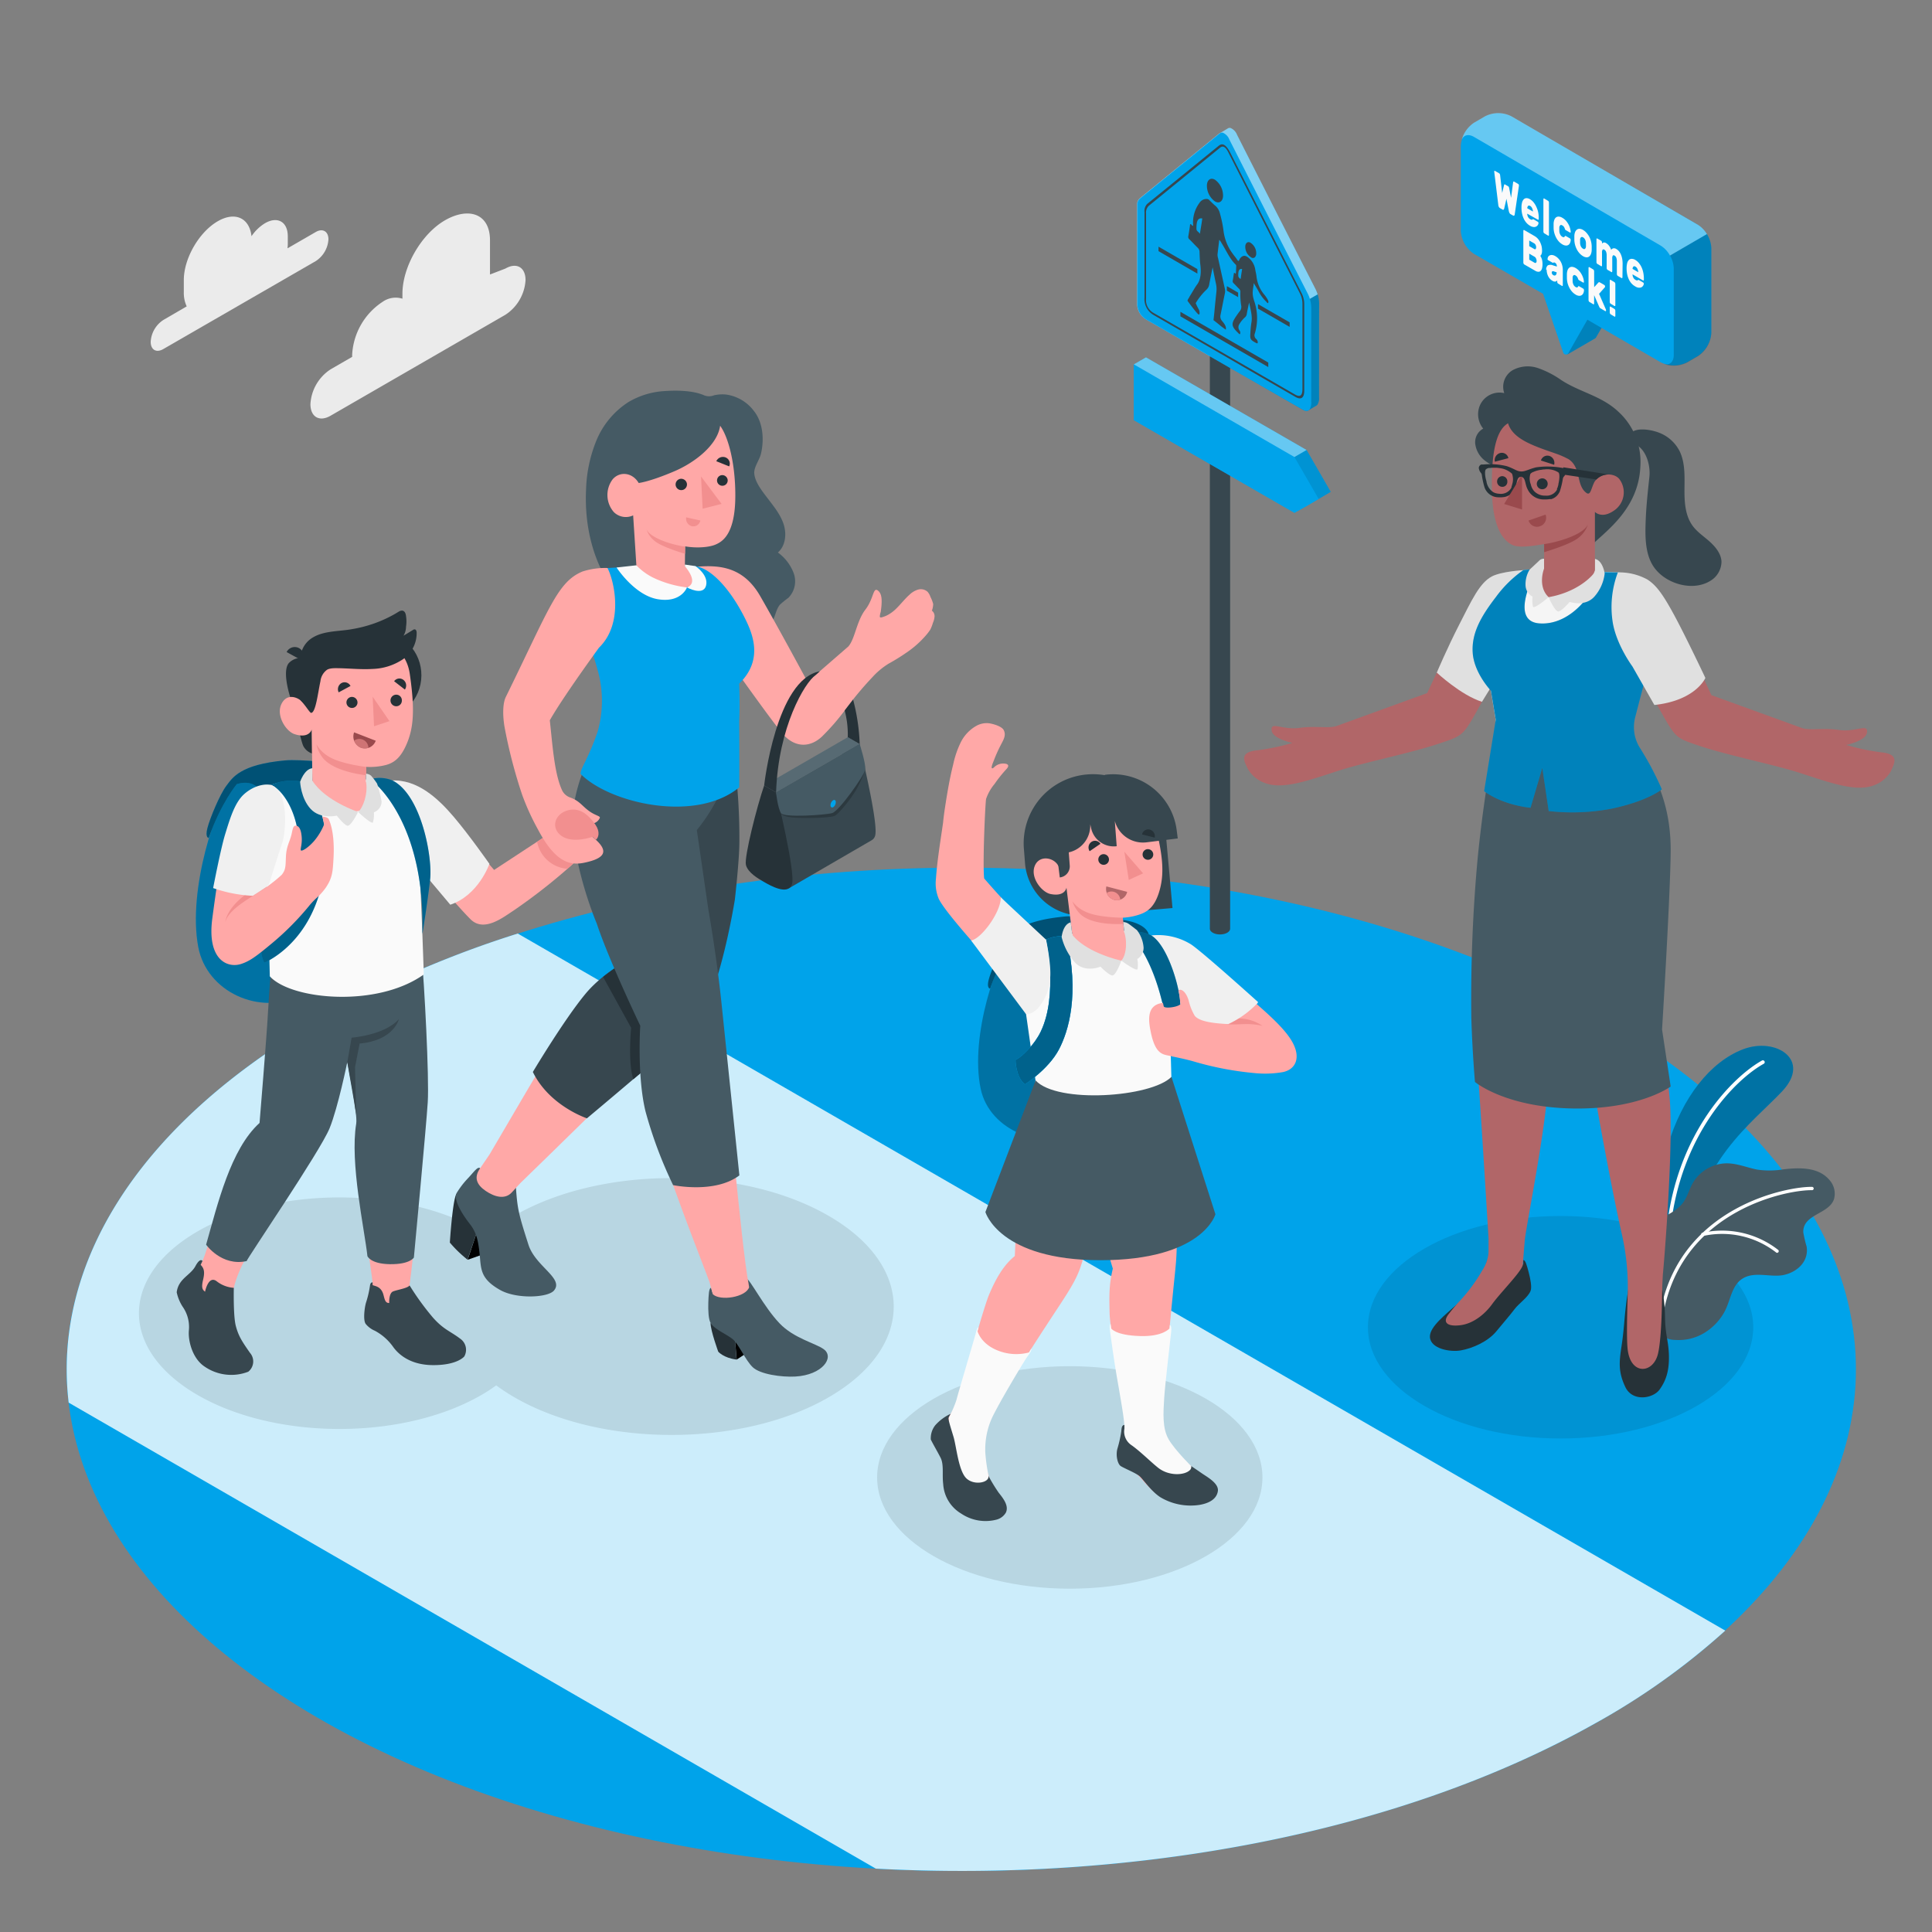 <svg xmlns="http://www.w3.org/2000/svg" viewBox="0 0 500 500"><rect x="0" y="0" width="500" height="500" fill="#808080" stroke="none"/><g id="freepik--Floor--inject-101"><g id="freepik--floor--inject-101"><ellipse id="freepik--floor--inject-101" cx="248.78" cy="354.38" rx="231.53" ry="129.83" style="fill:#00A3EA"></ellipse><path d="M412.5,446.19a181.08,181.08,0,0,0,34-24.19L134,241.6a265.29,265.29,0,0,0-49,21C35.94,290.13,13.51,327,17.77,363l208.89,120.6C293.05,487.18,361.65,474.7,412.5,446.19Z" style="fill:#00A3EA"></path><path d="M412.5,446.19a181.08,181.08,0,0,0,34-24.19L134,241.6a265.29,265.29,0,0,0-49,21C35.94,290.13,13.51,327,17.77,363l208.89,120.6C293.05,487.18,361.65,474.7,412.5,446.19Z" style="fill:#fff;opacity:0.8"></path></g></g><g id="freepik--Shadows--inject-101"><ellipse id="freepik--Shadow--inject-101" cx="276.86" cy="382.36" rx="49.86" ry="28.79" style="opacity:0.1"></ellipse><ellipse id="freepik--shadow--inject-101" cx="403.88" cy="343.49" rx="49.86" ry="28.79" style="opacity:0.1"></ellipse><path id="freepik--shadow--inject-101" d="M214.42,314.64c-22.46-13-58.88-13-81.35,0a47.83,47.83,0,0,0-7,4.95c-.5-.31-1-.62-1.52-.92-20.27-11.7-53.12-11.7-73.39,0s-20.26,30.67,0,42.37,53.12,11.7,73.39,0a42.34,42.34,0,0,0,3.87-2.51,49.59,49.59,0,0,0,4.7,3.08c22.47,13,58.89,13,81.35,0S236.89,327.61,214.42,314.64Z" style="opacity:0.1"></path></g><g id="freepik--Plants--inject-101"><g id="freepik--plants--inject-101"><path d="M430.35,323s-2.4-14,1.29-26.51,11.05-21.75,19.5-24.95,17.75,2.73,10.08,10.89-22.49,18.51-24.12,41.15Z" style="fill:#00A3EA"></path><g style="opacity:0.3"><path d="M430.35,323s-2.4-14,1.29-26.51,11.05-21.75,19.5-24.95,17.75,2.73,10.08,10.89-22.49,18.51-24.12,41.15Z"></path></g><path d="M431.86,318.7h-.1a.47.47,0,0,1-.43-.52c2.6-25.14,17.25-39.58,24.64-43.7a.48.48,0,1,1,.46.84c-7.23,4-21.59,18.21-24.14,43A.5.5,0,0,1,431.86,318.7Z" style="fill:#fff"></path><path d="M474.63,310.36c-1.34,3.91-8.12,3.84-7.94,8.59a34.21,34.21,0,0,0,.87,3.7c.58,3.88-2.51,6.58-5.93,7.31s-7.7-1.12-10.88,1.08c-2.34,1.62-2.83,4.78-3.95,7.39a13,13,0,0,1-.72,1.45A14.65,14.65,0,0,1,441,345a12.73,12.73,0,0,1-7.39,1.77,5.51,5.51,0,0,1-3.08-.88,4.64,4.64,0,0,1-1.6-2.52,11.62,11.62,0,0,1-.33-2.27,11.28,11.28,0,0,0-.44-1.78c-.91-3.43-1.24-7.52-3.35-10.46-2.41-3.38-1-8.77,1.93-11.4,2.71-2.47,6.77-3.33,8.91-6.31,1.06-1.48,1.51-3.3,2.39-4.89a10.29,10.29,0,0,1,9-5.19c2.67.05,5.16,1.12,7.75,1.63a22,22,0,0,0,6.77-.08c4.06-.46,9.13-.67,12,2.88A5.26,5.26,0,0,1,474.63,310.36Z" style="fill:#455a64"></path><path d="M430.22,339h0a.42.42,0,0,1-.33-.5c5.54-26.28,32.65-31.46,39.06-31.34a.43.43,0,0,1,0,.86c-6.28-.13-32.79,4.94-38.22,30.66A.41.41,0,0,1,430.22,339Z" style="fill:#fff"></path><path d="M459.87,324.23a.36.36,0,0,1-.23-.11,22.77,22.77,0,0,0-18.86-4.25.43.43,0,0,1-.5-.34.42.42,0,0,1,.33-.5,23.61,23.61,0,0,1,19.6,4.46.43.43,0,0,1,0,.61A.44.44,0,0,1,459.87,324.23Z" style="fill:#fff"></path></g></g><g id="freepik--character-3--inject-101"><g id="freepik--Teacher--inject-101"><path d="M325.41,194.17a57.4,57.4,0,0,0,9.08-1.91s-5-1-5.38-3.14c-.46-2.6,2.75-.11,7.25-.75,4-.56,7.36.16,9.4-.43l23.59-8.57s10.86-23.49,13.95-26.94,6.3-4.27,10.93-4.88l-2.91,19.6s-8.36,15.79-10.71,19.64-3.23,4-8.83,5.86c-7.38,2.4-18.74,4.68-25.14,6.74-7.62,2.44-14.57,5.1-19.31,3.24a8.31,8.31,0,0,1-4.4-3.66C322.09,197.15,320.46,194.65,325.41,194.17Z" style="fill:#b16668"></path><path d="M394.23,147.55s-5.66.33-8.14,1.63c-3.18,1.68-5.22,6.17-8.4,12.38s-5.85,12.51-5.85,12.51,6.19,5.81,11.69,7.56l9.52-15.42Z" style="fill:#e0e0e0"></path><path d="M386.19,327.81l-1.32-1.69c-.64,3.9-4.35,8.25-7.89,11.49-2.82,2.57-7,5.72-6.92,8.36.13,3.14,5.35,4,8,3.51,3.07-.54,7-2.28,9.18-4.92,1.52-1.87,3.66-4.31,4.74-5.77s3.58-3.1,4.16-4.79c.32-.94-.06-3-.51-4.7s-.86-3.31-1.4-3.17v1c-.65.72-3.63,1.67-5.65,1.74C387.25,328.9,386.18,328.81,386.19,327.81Z" style="fill:#263238"></path><path d="M430.22,333.85a44.1,44.1,0,0,1,.69,7.23c.08,4.39.89,5.94,1,9.54.12,4.12-.74,6.68-2.41,9s-7,3.26-8.86-.65-1.61-6.46-1-10.5.69-6.48,1.05-9.66c.31-2.81.68-4.94.68-4.94Z" style="fill:#263238"></path><path d="M432.07,283.82c-1-10.58-2.55-15-2.75-17.42,0,0,1.54-22.49,2.17-43.51.31-10.12-1.09-18.49-8.4-30.5l-35.35-5.6c-3.78,14-7.58,65.36-6.05,80.5.88,8.78,3.54,53.21,3.54,53.21V324a9.63,9.63,0,0,1-1.66,4.84,42.51,42.51,0,0,1-5.64,7.69,41,41,0,0,0-2.78,3.26c-2.18,2.55-.47,3.61,2.89,3.16,3.55-.47,6.52-3.22,8.08-5.38,2.33-3.22,7.61-8.4,8-10.26l0,0v-.22h0s.21-2.8.5-6.16,5.79-30.55,5.91-40.31a78.35,78.35,0,0,0-1.16-11.56l3.85-35.72s6,25.59,7.39,36.44c1.19,9.41,6.29,37.18,9.14,49.7a61.81,61.81,0,0,1,1.52,14.34v0c0,1.39-.46,12.5,0,15.64.88,6.56,6.71,6,7.85.74,1-4.45,1-14.69,1.06-16.39,0-1.23.1-2.6.17-4.06C430.48,328.89,433.26,296.15,432.07,283.82Z" style="fill:#b16668"></path><path d="M386.33,193.66c-.91,6.15-2.49,14.29-3.88,28.12a395.83,395.83,0,0,0-1.67,41.73c.27,8.8.94,16.5.94,16.5s7.71,6.51,25.13,6.86,25.52-5.68,25.52-5.68l-2.23-14.75s2.11-34.17,2.23-45.9-3.59-20.1-9.28-28.15Z" style="fill:#455a64"></path><path d="M413,147.9l6.25.27c-1.85,11,6.54,20.88,6.54,20.88l-3.46,17.41c.19.3-.52,2.79.79,5.93-6,8.07-30,9-36.76,1.27.37-3.23.66-5.43.74-7.35l-1.52-9.11c-9.24-9.65,1.67-23.24,8.68-29.65l6.46-.47Z" style="fill:#f5f5f5"></path><path d="M398.36,161.33c8.18.62,14.55-8.09,15.55-13.31l5.31.15,7.62,23.48s-2.68,10.17-3.61,13.8a10.11,10.11,0,0,0,1.24,8.21,78,78,0,0,1,5.61,10.62s-3.53,3-13,5a54.27,54.27,0,0,1-16.28.62l-1.65-11.16-3.05,10.31s-6.94-.56-12-4.29l3-18.49-1.25-7.52s-4.34-4.54-4.71-9.76,2.28-9.63,6-14.48a30.29,30.29,0,0,1,7.15-7l3.49-.26S390.16,160.7,398.36,161.33Z" style="fill:#00A3EA"></path><path d="M398.36,161.33c8.18.62,14.55-8.09,15.55-13.31l5.31.15,7.62,23.48s-2.68,10.17-3.61,13.8a10.11,10.11,0,0,0,1.24,8.21,78,78,0,0,1,5.61,10.62s-3.53,3-13,5a54.27,54.27,0,0,1-16.28.62l-1.65-11.16-3.05,10.31s-6.94-.56-12-4.29l3-18.49-1.25-7.52s-4.34-4.54-4.71-9.76,2.28-9.63,6-14.48a30.29,30.29,0,0,1,7.15-7l3.49-.26S390.16,160.7,398.36,161.33Z" style="opacity:0.2"></path><path d="M400.78,154.55s8.37-1.84,11.94-6.91l0-3c2.09.35,2.57,3.76,2.57,3.76a10.94,10.94,0,0,1-2.66,6c-2.46,2.75-6.4,1.37-6.4,1.37s-1.87,2.21-2.83,2.46S400.78,154.55,400.78,154.55Z" style="fill:#e0e0e0"></path><path d="M400.78,154.55c-1.2-1.11-1.86-4.52-1.16-7.46,0-.23,0-2.48,0-2.48a1.63,1.63,0,0,0-1.34.55l-2.42,2.26a7.3,7.3,0,0,0-1.05,4.15,3.43,3.43,0,0,0,1.82,2.84,7.57,7.57,0,0,0,.11,2.61C397.06,157.7,400.78,154.55,400.78,154.55Z" style="fill:#e0e0e0"></path><path d="M486.86,194.7a57.4,57.4,0,0,1-9.08-1.91s5-1,5.38-3.14c.46-2.59-2.75-.11-7.25-.74-4-.57-7.35.15-9.4-.44l-23.59-8.56S432.06,156.41,429,153s-5.11-4.19-9.75-4.8c-2.55,10.29-1.56,18.49,4.1,24,0,0,6,11.35,8.34,15.19s3.23,4,8.83,5.87c7.39,2.39,18.74,4.67,25.14,6.73,7.62,2.44,14.57,5.1,19.31,3.24a8.27,8.27,0,0,0,4.4-3.66C490.18,197.68,491.81,195.18,486.86,194.7Z" style="fill:#b16668"></path><path d="M418.7,148.14a15.06,15.06,0,0,1,7.61,1.82c2.14,1.37,3.8,3.39,6.9,9.1s8.14,16.39,8.14,16.39-2.44,5.84-13.2,7l-5.7-10s-4.07-5.48-5.06-11.29A25.35,25.35,0,0,1,418.7,148.14Z" style="fill:#e0e0e0"></path><path d="M393.59,131c-2-2.11-3.34-4.73-4.91-7.16a14.61,14.61,0,0,0-2.21-3.07c-.84-.74-1.89-1.22-2.69-2a6.51,6.51,0,0,1-2-4,4,4,0,0,1,2.07-3.84,5.92,5.92,0,0,1-1.25-4.63,5.53,5.53,0,0,1,6.7-4.56,5,5,0,0,1,2.14-5.92,8.19,8.19,0,0,1,6.65-.54,24.54,24.54,0,0,1,6,3.11l.11.07c4.8,3.08,10.28,4,14.6,8.06a17.58,17.58,0,0,1,5.72,14.26c-.49,11.33-9.63,17.14-12.72,20.47-.15.15-1.2.05-1.4.06l-3.13.15c-.76,0-1.72.44-2.44.21-.95-.31-1.67-1.57-2.23-2.32C400,136,396.4,134,393.59,131Z" style="fill:#37474f"></path><path d="M426,132.74c.19-3.12.53-6.22.86-9.32.31-2.83-.73-6.94-3.47-8.32-.66-.33-1.44-.58-1.76-1.24a1.52,1.52,0,0,1,.19-1.52c1.41-1.93,5.57-1.11,7.41-.41a10,10,0,0,1,5.49,4.9c1.41,3,1.25,6.43,1.22,9.73s.16,6.82,2.09,9.49c1.2,1.66,3,2.81,4.49,4.17s2.93,3.12,3,5.17a5.86,5.86,0,0,1-3,5c-4.44,2.65-11,.8-14.12-3.13-2.24-2.79-2.58-6.63-2.56-10.21C425.86,135.59,425.92,134.16,426,132.74Z" style="fill:#37474f"></path><path d="M386.12,127.27c.24,10.45,3.63,13,5.33,13.78s5,.29,8.17-.24v6.28s-1.83,4.6,1.16,7.46c6.88-1.23,10.51-4.75,11.45-5.86a2.27,2.27,0,0,0,.53-1.45V132.48s1.74,1.85,4.83-.27a5.69,5.69,0,0,0,1.46-8.27c-1.34-1.58-4.76-1.69-6.4.76-.92,1.81-1,3.62-2.08,2.87-2.75-2-1.27-6.49-4.6-8.72h0a22.7,22.7,0,0,0-3.38-1.48c-5.94-2.05-11.07-3.77-12.31-7.83C387.92,110.93,385.83,114.93,386.12,127.27Z" style="fill:#b16668"></path><path d="M397.72,125.19a1.41,1.41,0,1,0,1.48-1.39A1.44,1.44,0,0,0,397.72,125.19Z" style="fill:#263238"></path><path d="M387.45,124.55a1.35,1.35,0,0,0,1.26,1.44,1.28,1.28,0,0,0,1.39-1.32,1.35,1.35,0,0,0-1.26-1.44A1.36,1.36,0,0,0,387.45,124.55Z" style="fill:#263238"></path><path d="M399.62,140.81c3.36-.44,10.28-2.43,11.36-5.16a7.12,7.12,0,0,1-2.43,3.49c-2.06,1.77-8.93,3.76-8.93,3.76Z" style="fill:#9a4a4d"></path><path d="M398.79,119.18l3.42,1.1A1.89,1.89,0,0,0,401,118,1.75,1.75,0,0,0,398.79,119.18Z" style="fill:#263238"></path><path d="M400,133.18l-4.41,1.53a2.28,2.28,0,0,0,2.92,1.5A2.34,2.34,0,0,0,400,133.18Z" style="fill:#9a4a4d"></path><path d="M386.87,119.49l3.5-.92a1.73,1.73,0,0,0-2.15-1.32A1.9,1.9,0,0,0,386.87,119.49Z" style="fill:#263238"></path><path d="M404.59,120.94l11.76,1.86a4.32,4.32,0,0,0-3.2,1.29l-8.56-1.27Z" style="fill:#263238"></path><path d="M382.71,121.11a2.35,2.35,0,0,0,.55,1.27,1.05,1.05,0,0,1,.22.45,22.26,22.26,0,0,0,.74,3.39,3.86,3.86,0,0,0,3.72,2.48,5.21,5.21,0,0,0,1.28-.07l.1,0a3.81,3.81,0,0,0,1.05-.37l.06,0,.09-.06.12-.07.1-.07.12-.09.11-.09a1.8,1.8,0,0,0,.2-.19,4.82,4.82,0,0,0,.87-1.26c.57-1.17.46-2.82,1.36-3l.11,0h.11c1.22,0,1,1.84,1.7,3.14a4.56,4.56,0,0,0,4.38,2.68h.61a6,6,0,0,0,.64-.07l.2,0,.19,0,.12,0a4,4,0,0,0,.72-.31l.25-.15c.15-.11.28-.22.42-.34a4,4,0,0,0,.82-1.18,21.3,21.3,0,0,0,.8-3.32,1.43,1.43,0,0,1,.21-.49,2.23,2.23,0,0,0,.62-1.19,1,1,0,0,0-.71-1.07l-.65-.1a20.68,20.68,0,0,0-6.41-.08c-2,.49-2.77,1.11-3.9,1.06s-1.74-.71-3.65-1.36a17.94,17.94,0,0,0-6-.44l-.6,0A1,1,0,0,0,382.71,121.11Zm13.35,1.54a1.73,1.73,0,0,1,.59-.44l.11-.06.06,0,.29-.13.26-.1c.27-.09.57-.17.88-.24l.35-.07c.29,0,.59-.09.89-.12h.21a5.33,5.33,0,0,1,3.61.77c.46.41.21,2.15,0,3v.07l0,.06a3.15,3.15,0,0,1-.09.36l-.07.22h0c0,.12-.09.24-.14.37h0l-.06.12a.3.3,0,0,1,0,.08.3.3,0,0,1,0,.08.54.54,0,0,0,0,.11l-.07.11-.08.13-.09.12a3.11,3.11,0,0,1-2.77,1.18,3.84,3.84,0,0,1-2.87-1.13h0a3.9,3.9,0,0,1-.91-1.81A4,4,0,0,1,396.06,122.65Zm-11.5-1.19a1.47,1.47,0,0,1,.49-.28l0,0,.22-.07.13,0,.11,0h.1l.1,0a3,3,0,0,1,.46-.06l.24,0h.8a7.73,7.73,0,0,1,.9.1,5.65,5.65,0,0,1,3.2,1.45,4.22,4.22,0,0,1,.06,2.69,4.58,4.58,0,0,1-.19.66.08.08,0,0,0,0,0l0,.06,0,0a.59.59,0,0,1,0,.08s-.05.1-.07.16,0,.09-.08.14l0,0-.06.1a.56.56,0,0,0-.05.08h0a3.11,3.11,0,0,1-2.94,1.21,3.6,3.6,0,0,1-1.46-.37,4,4,0,0,1-1.84-2.93C384.37,123.6,384.14,121.84,384.56,121.46Z" style="fill:#263238"></path><path d="M393.9,123.42v8.44l-4.63-1.43,4.3-7.06A1,1,0,0,1,393.9,123.42Z" style="fill:#9a4a4d"></path></g></g><g id="freepik--character-2--inject-101"><g id="freepik--Girl--inject-101"><path d="M298,242.09a16.19,16.19,0,0,1,10.25,2.32c3.09,2.07,17.34,14.93,17.34,14.93-.69,1.54-6,5.61-7.66,5.76l-9.68,0s-4.05-7.48-5.66-11.7S298,242.09,298,242.09Z" style="fill:#f0f0f0"></path><path d="M276.1,238.65c-6,.28-10.24,1.6-14.54,5.63-3.17,3-10.72,23.62-7.75,37.55,2.29,10.72,15.9,16.26,26.29,11.32,8.2-3.9,9.19-19.43,9-26.48S276.1,238.65,276.1,238.65Z" style="fill:#00A3EA"></path><path d="M276.1,238.65c-6,.28-10.24,1.6-14.54,5.63-3.17,3-10.72,23.62-7.75,37.55,2.29,10.72,15.9,16.26,26.29,11.32,8.2-3.9,9.19-19.43,9-26.48S276.1,238.65,276.1,238.65Z" style="opacity:0.3"></path><path d="M268.65,243.83s-1.62-2-5.39-.88a42.7,42.7,0,0,0-7,12.91s-1,0-.36-2.4,3.11-8.06,4.72-10.06,3.48-5.12,15-6.21c3.66-.34,14.38.42,17.63,1.46,5,1.62,4.05,4.32,4.05,4.32Z" style="fill:#00A3EA"></path><path d="M268.65,243.83s-1.62-2-5.39-.88a42.7,42.7,0,0,0-7,12.91s-1,0-.36-2.4,3.11-8.06,4.72-10.06,3.48-5.12,15-6.21c3.66-.34,14.38.42,17.63,1.46,5,1.62,4.05,4.32,4.05,4.32Z" style="opacity:0.5"></path><g id="freepik--Kid--inject-101"><path d="M281.38,236.9,303.44,235l-1.66-18.38c-.92-9.84-10.76-17.09-20.6-16.18h0A17.89,17.89,0,0,0,265,219.89l.29,3.69A14.76,14.76,0,0,0,281.38,236.9Z" style="fill:#37474f"></path><path d="M289.94,378.3a4.19,4.19,0,0,1-.43-1.2,6.5,6.5,0,0,1,.58-4,9.42,9.42,0,0,0,1.13-4.71c-.18-1.7-.47-3.4-.73-5.09-1.17-7.64-3.24-20.27-3.32-23.28-.13-5.14-.13-7.67.83-11.71,0,0-3.57-11.66-5.08-18.31-2.4-10.61-4-18.83-3.17-28,.76-8.32-.14-11.84,4.71-17.42l.91-1.16s15.18,18.82,16.14,22A281.39,281.39,0,0,1,304.46,317c.26,8.06-.07,9.16-1,18.62-.76,7.79-1.55,16.41-2.49,25.58-.29,2.9-.52,6.38.39,9.19,1.9,5.81,7.22,9.25,11.71,13a3.66,3.66,0,0,1,1.67,2.45,2.46,2.46,0,0,1-1.39,2.08,9.46,9.46,0,0,1-3.06.69,13.71,13.71,0,0,1-3.38.28,17.38,17.38,0,0,1-5.8-1.13,15.43,15.43,0,0,1-4.09-3.26c-1.19-1.2-2.42-2.93-3.86-3.82C292,379.93,290.64,379.55,289.94,378.3Z" style="fill:#ffa8a7"></path><path d="M241.72,370.82a6.15,6.15,0,0,1,1.76-2.56,30.08,30.08,0,0,0,2.56-2.35,11.06,11.06,0,0,0,1.48-2.93c.26-.63.89-2.73,1.7-5.53,2.16-7.42,5.6-19.75,6.8-22.51,2-4.71,4-7.76,6.61-9.88,0,0,.6-12.85.83-19.66.36-10.07,1.53-20.93,6.38-27.95s8.77-9.1,15.53-12.11l1.31-.67s2.26,31.77.86,30.39c-1.79,8.2-4.17,17.84-6.14,26.27-1.78,7.61-2.25,9-7.53,17-4.3,6.54-9.42,14.35-14.13,22.27-2,3.44-4.32,8.06-4.78,12.13a22.29,22.29,0,0,0,4.09,15.52,3.08,3.08,0,0,1,.88,1.87c0,1-1.06,1.62-2,1.94a10.38,10.38,0,0,1-7.08-.19,10.1,10.1,0,0,1-6.32-9.62,12.05,12.05,0,0,0-1.31-6.76c-.66-1.16-1.59-2.27-1.65-3.6A3.14,3.14,0,0,1,241.72,370.82Z" style="fill:#ffa8a7"></path><path d="M266.35,350a12.85,12.85,0,0,1-8.15-.5c-4.41-1.74-5.22-5-5.22-5l.28-1s-.31-.16-.67,1.31-4.69,15.92-5.06,17.49a27.21,27.21,0,0,1-2,4.58s.45,8.37,1.09,10.68,2.15,7.6,5.53,7.6,3.9-1.67,3.68-3.26A45.84,45.84,0,0,1,255,376a19.89,19.89,0,0,1,1.36-8.19c1.12-3,8.6-15.43,9.4-16.55s1.25-1.74,1.14-2.24Z" style="fill:#fafafa"></path><path d="M270.21,243.29c-3.4.61-5,3.3-5.75,6.67-.37,1.68-.17,3.68.33,7.22s3.2,22.44,3.2,22.44l-2,12.12c5.47,5.95,25.51,7.66,37.46-1.07,0,0-.6-30.51-1.49-36.52-1.56-10.44-7.16-13.63-12.18-13.24l-12.18.71Z" style="fill:#fafafa"></path><path d="M291.89,241.49s8.82,6.19,11.12,31.86c1.22-1.05,3.13-10,2.24-15.61-.81-5.15-3.69-13.48-7.3-15.65A8.26,8.26,0,0,0,291.89,241.49Z" style="fill:#00A3EA"></path><path d="M291.89,241.49s8.82,6.19,11.12,31.86c1.22-1.05,3.13-10,2.24-15.61-.81-5.15-3.69-13.48-7.3-15.65A8.26,8.26,0,0,0,291.89,241.49Z" style="opacity:0.4"></path><path d="M270.71,243.18s3.21,14.21-1.35,23.77c-1.68,3.51-5,6.69-6.54,7.35,0,0,0,4.39,2.43,6.32,0,0,6.06-3.84,8.79-9,2.44-4.64,5.46-14.15,1.9-29.42C275.94,242.17,272.58,242.14,270.71,243.18Z" style="fill:#00A3EA"></path><path d="M270.71,243.18s3.21,14.21-1.35,23.77c-1.68,3.51-5,6.69-6.54,7.35,0,0,0,4.39,2.43,6.32,0,0,6.06-3.84,8.79-9,2.44-4.64,5.46-14.15,1.9-29.42C275.94,242.17,272.58,242.14,270.71,243.18Z" style="fill:#00A3EA"></path><path d="M270.71,243.18s3.21,14.21-1.35,23.77c-1.68,3.51-5,6.69-6.54,7.35,0,0,0,4.39,2.43,6.32,0,0,6.06-3.84,8.79-9,2.44-4.64,5.46-14.15,1.9-29.42C275.94,242.17,272.58,242.14,270.71,243.18Z" style="opacity:0.4"></path><path d="M244.68,208.24c.54-3.48,1.15-7,2-10.37a24.66,24.66,0,0,1,1.94-5.71,10,10,0,0,1,4.09-4.33,5.48,5.48,0,0,1,3.24-.65c1.11.16,3.34.79,3.83,1.8.66,1.35-.1,2.51-.79,3.85a36.54,36.54,0,0,0-1.79,4c-.09.25-1,2.21-.29,2a1.35,1.35,0,0,0,.41-.31,3.35,3.35,0,0,1,3-.85.83.83,0,0,1,.54.31c.19.33-.09.71-.34,1a34.59,34.59,0,0,0-3.13,3.91,12.12,12.12,0,0,0-2.19,3.87c-.21,1-.93,16.66-.5,20.58,0,0,9.86,11.48,15.58,16,3.77,13.53-4.27,18-5.27,15,0,0-19.79-20.85-22.07-25.75a10.25,10.25,0,0,1-.72-5.14c.34-4.85,1.15-9.67,1.84-14.48C244.21,211.35,244.44,209.79,244.68,208.24Z" style="fill:#ffa8a7"></path><path d="M303.17,278.69l11.38,35.56s-3.23,11.88-29.77,11.89c-26.18,0-29.76-12.46-29.76-12.46l13-34.06C273.61,285.68,297.92,284,303.17,278.69Z" style="fill:#455a64"></path><path d="M275.26,224.46c-.64.47-.79.69-1.36-.38-1.24-2.31-5.09-2.85-6.16.16s1.9,6.67,4.12,7.13c3.82.78,4.14-1.65,4.14-1.65l1.65,13.35a12,12,0,0,0,9.7,5.91c6.67.21,6-5.29,3.61-7.73l-.39-3.75a16,16,0,0,0,4.82-1c2-.79,3.5-2.21,4.55-5.53,1.41-4.48,1.17-9.19-1.09-17.83-2.62-10-15.18-9-21.18-4.33S275.26,224.46,275.26,224.46Z" style="fill:#ffa8a7"></path><path d="M290.2,248.61s-8.79-1.85-12.69-6.67l-.4-3.24c-2.06.49-2.36,3.81-2.36,3.81a15.49,15.49,0,0,0,3.58,6.72c2.63,2.58,6.47.94,6.47.94s2,2.08,3,2.27S290.2,248.61,290.2,248.61Z" style="fill:#e0e0e0"></path><path d="M290.2,248.61c1.13-1.19,1.66-4.47.76-7.36,0-.22-.27-2.63-.27-2.63a2.61,2.61,0,0,1,1.39.46c.43.28,2.16,1.64,2.16,1.64a8.4,8.4,0,0,1,1.72,4.52,3.4,3.4,0,0,1-1.63,2.95,7.62,7.62,0,0,1,.07,2.61C294.12,251.51,290.2,248.61,290.2,248.61Z" style="fill:#e0e0e0"></path><path d="M273.9,224.08l.37,3h0a2.89,2.89,0,0,0,2.58-3.09l-.47-6.3-4.06,1.17Z" style="fill:#37474f"></path><path d="M286,200.51h0a16.58,16.58,0,0,1,18.53,14.35l.27,2.13-8.05,1a7.55,7.55,0,0,1-8.24-5.53h0L289,219h0a6,6,0,0,1-6.62-4.68l-.23-1h0a7.09,7.09,0,0,1-6.2,7.38l-1.94.13L273,209.24Z" style="fill:#37474f"></path><path d="M287,222.35a1.38,1.38,0,1,1-1.52-1.29A1.4,1.4,0,0,1,287,222.35Z" style="fill:#263238"></path><path d="M284.79,218.38,282,220.29a1.75,1.75,0,0,1,.44-2.39A1.63,1.63,0,0,1,284.79,218.38Z" style="fill:#263238"></path><path d="M286.33,229.4l5.38,1.41a2.73,2.73,0,0,1-3.34,2.08A2.91,2.91,0,0,1,286.33,229.4Z" style="fill:#b16668"></path><path d="M286.43,231.08a2.17,2.17,0,0,1,1.15-.36,2.29,2.29,0,0,1,2.34,2.11,2.63,2.63,0,0,1-1.55.06A2.84,2.84,0,0,1,286.43,231.08Z" style="fill:#f28f8f"></path><path d="M298.84,216.78l-3.27-.83a1.62,1.62,0,0,1,2-1.25A1.77,1.77,0,0,1,298.84,216.78Z" style="fill:#263238"></path><path d="M298.46,221.05a1.38,1.38,0,1,1-1.52-1.29A1.41,1.41,0,0,1,298.46,221.05Z" style="fill:#263238"></path><polygon points="290.98 220.43 292.13 227.72 295.83 226.02 290.98 220.43" style="fill:#f28f8f"></polygon><path d="M290.57,237.5s-6.61,0-9.77-1.61a8.32,8.32,0,0,1-3.25-2.61,8.24,8.24,0,0,0,2,3.26c3.29,3.17,11.16,2.56,11.16,2.56Z" style="fill:#f28f8f"></path><path d="M246,365.91s-.43.74-.51,1c-.15.39.52,2.42,1.28,4.94s1.3,9,3.44,10.85,6,.91,5.58-.77a43.5,43.5,0,0,0,2.68,4.39c1,1.27,2.75,3.34,1.83,5.17a3.94,3.94,0,0,1-2.29,1.76,11.28,11.28,0,0,1-9.25-1.53,9.55,9.55,0,0,1-4.66-7.64c-.31-2.45.23-5.05-.69-6.84s-2.06-3.71-2.52-4.7a5.43,5.43,0,0,1,1.14-3.67A12.18,12.18,0,0,1,246,365.91Z" style="fill:#37474f"></path></g><path d="M302.76,342.93s.53,0,.33,1.83c-.15,1.46-1.56,13.34-1.8,17.12s-.5,7.76,1.15,10.61,6.17,7.28,6.17,7.28-.5,3.64-6.95,2.29c-4.09-.86-11.57-8.93-11.57-8.93s.65-2.17.89-3.44-1.29-9.58-2-13.69-1.49-9.95-1.69-11.39c-.29-2,.13-1.95.13-1.95l.14,1.11s1,1.81,7.52,2c5.94.18,7.61-2,7.61-2Z" style="fill:#fafafa"></path><path d="M291,368.77v.92a4.24,4.24,0,0,0,1.71,4.24c2.33,1.6,5.24,4.55,7.11,6,2.69,2.07,6.61,1.92,8.05.6a1.11,1.11,0,0,0,.4-1.12s1.5,1,2.79,1.9,4.43,2.57,4.12,4.6-2.21,3.13-4.79,3.56a15.28,15.28,0,0,1-10.11-2c-2.37-1.54-4.39-4.57-5.32-5.4s-3.87-2-4.9-2.64c-.82-.52-1.36-2.76-.87-4.53a31.1,31.1,0,0,0,1-4.49C290.27,369.49,290.34,368.84,291,368.77Z" style="fill:#37474f"></path><path d="M270.71,243.18,259,232.24c.09,3.64-4.86,10.59-7.66,11.17l14.16,19s1.23.36,3-1.35a12.82,12.82,0,0,0,3.24-7.52C272.21,249.94,270.71,243.18,270.71,243.18Z" style="fill:#f0f0f0"></path><path d="M325.22,259.84c3.87,3.39,7.39,6.65,9.13,9.65,2.51,4.32.87,7.42-2.52,8a27,27,0,0,1-7.18.22,81.77,81.77,0,0,1-16.07-3.11c-2.86-.76-5-1.13-5.57-1.28-1.85-.48-3.93-.1-5.19-6.21-.65-3.15-1.1-7.08,3.15-7.56l.21.93c.35.59,3.59.17,4.3-.58a25.68,25.68,0,0,0-.5-3.66c.9-.41,2,.61,2.62,2.59a14.38,14.38,0,0,0,1.56,4c1.1,1.49,4.57,2,8.72,2.2A24.85,24.85,0,0,0,325.22,259.84Z" style="fill:#ffa8a7"></path><path d="M317.88,265.1c3.32.15,5-.45,8.83.38a10.93,10.93,0,0,0-6.06-1.91A30.2,30.2,0,0,1,317.88,265.1Z" style="fill:#f28f8f"></path></g></g><g id="freepik--characters-1--inject-101"><g id="freepik--mom-and-child--inject-101"><g id="freepik--Arm--inject-101"><path d="M116.87,212.32l11,12.82,16.28-10.68,4.26,9a147.33,147.33,0,0,1-15.64,12.29c-2.51,1.61-7.52,5.64-11,2.15-3.29-3.3-7.79-8.74-7.79-8.74Z" style="fill:#ffa8a7"></path><path d="M144.14,214.46,139,217.84a8.6,8.6,0,0,0,7.83,7l1.59-1.41Z" style="fill:#f28f8f"></path><path d="M101.16,202c6.89-.45,12.36,4.79,16.34,9.48s9.16,12.08,9.16,12.08-2.78,8.12-10.12,10.58l-12.64-15Z" style="fill:#f0f0f0"></path></g><g id="freepik--Mom--inject-101"><g id="freepik--Character--inject-101"><path d="M183.88,342.41c.06,2.11,2,7.4,2,7.4s1.36,1.63,4.75,2.05L190,344Z" style="fill:#263238"></path><polygon points="190.66 351.86 196.78 347.83 196.78 341.42 190.27 347.29 190.66 351.86"></polygon><path d="M193.42,332.15l-.3-1.31c1,.2,4.5,7.3,8.59,11.6,3.73,3.94,9.34,5.17,11.48,6.74,2.86,2.1-.35,6.69-7.4,7.07-3.5.19-9.08-.57-11-2.43s-3.54-5.84-5.09-7.18-4.71-2.51-5.78-4.23c-.58-.94-.67-3.28-.61-5.28.07-1.84.12-3.87.75-3.84,0,.21.29,1.1.29,1.1.31.86,1.57,1.64,5.17.83C191.1,334.86,193.91,333.92,193.42,332.15Z" style="fill:#455a64"></path><path d="M118.11,309c-1,1.66-1.69,12.58-1.69,12.58A31.31,31.31,0,0,0,121,326l3.6-10.64Z" style="fill:#263238"></path><polygon points="121.03 326.03 129.53 323.03 132.01 315.93 123.21 319.5 121.03 326.03"></polygon><path d="M124.29,302.36c-.61-.55-1.39.62-3,2.38a22.65,22.65,0,0,0-3.14,4.06c-.89,1.81,1.73,5.78,3.43,7.94s2.16,4.25,2.52,7.56c.44,4,0,6.54,5.34,9.55,4.27,2.4,12.34,2,13.92.15,2.68-3.16-4.8-6.23-6.6-11.88-2.49-7.79-2.84-9.1-3.23-14.69Z" style="fill:#455a64"></path><path d="M189.76,194.73c-3.61,2.52-5.69,5.67-22.45,4l-2,48.31s-13.38,9.32-17.15,15.4-21.46,36.32-21.46,36.32h0l-2.53,3.72c-1.58,2.31-.78,4.16,1.53,5.73s5,2.31,6.77.37l2.18-2.38s43.22-41.94,44.7-44.46,4.77-8.78,7.68-21.47C190.79,224,190.42,212.54,189.76,194.73Z" style="fill:#ffa8a7"></path><path d="M168.45,202.64a69.51,69.51,0,0,0,21.31-7.91,153.23,153.23,0,0,1,1.59,23.11c0,4.82-1.17,15-1.17,15C187.93,246.24,184,261,179.81,265.3s-27.91,24.12-27.91,24.12-9.72-3.2-14-12c0,0,8.05-13.49,13.58-20.17,5.73-6.94,15.5-11.14,15.5-11.14Z" style="fill:#37474f"></path><path d="M179.61,265.51l-.74-12.68-4.38-23.72-6.77-5L167,246.15a52.87,52.87,0,0,0-10.92,6.68h0L163.34,266s-.89,9,.57,13.31C170.29,273.89,177.29,267.86,179.61,265.51Z" style="fill:#263238"></path><path d="M193.87,333.15l-.15-1c-1.76-8.76-6.08-57.53-7.63-70.65-1.68-14.2-8.21-48.33-8.21-48.33s7.15-11.93,11.88-18.46c-4.44,6.43-30.55,6.4-33.41-4.67-1.6,4.67-8.57,10.11-7.57,24.76,1.28,18.67,18.16,50,18.16,50-.22,2.54-1.29,13.2,1.13,22.64,3.82,14.91,14.35,40.84,15.57,44.44l.83,3.06C186.4,336.78,193,335.73,193.87,333.15Z" style="fill:#ffa8a7"></path><path d="M183.34,235.5l-3-20.68a45.52,45.52,0,0,0,9.42-20.09s-6.46,4-16.34,2.7a36.18,36.18,0,0,1-17.07-7.37,54.79,54.79,0,0,0-4.77,8.09c-1.5,2.9-3.75,10.24-3.4,15.66.8,12.45,6.27,25.22,6.27,25.22,3.12,9.47,11.25,26.42,11.25,26.42s-.86,13.11,1.36,22.19a110.75,110.75,0,0,0,7.14,19.07S185,309,191.35,304.19l-4.63-44.59C185.42,247.08,183.34,235.5,183.34,235.5Z" style="fill:#455a64"></path><path d="M169.65,161.47l-.21-.1c-13.14-6.19-18.42-20.77-17.77-34.6A36.34,36.34,0,0,1,154.35,114a21.61,21.61,0,0,1,8.28-9.94,20.68,20.68,0,0,1,9.5-2.86c3.05-.2,7-.15,9.85,1a3.42,3.42,0,0,0,2.82.1,9.63,9.63,0,0,1,3.12-.19,10.85,10.85,0,0,1,7.16,4.21c2.42,3,2.71,7.44,1.87,11.06-.39,1.66-1.85,3.49-1.75,5.08.14,2.31,2.13,4.74,3.46,6.5,1.6,2.1,3.32,4.19,4.14,6.7s.51,5.59-1.48,7.33a11.74,11.74,0,0,1,4.1,5.38,6.12,6.12,0,0,1-1.38,6.34,23.38,23.38,0,0,0-2.18,1.77c-.86,1-1.09,2.37-1.62,3.57-1.21,2.73-4.05,4.47-7,5.1a26.78,26.78,0,0,1-8.93-.08C179.34,164.43,174.25,163.61,169.65,161.47Z" style="fill:#455a64"></path><path d="M241.19,158a5.37,5.37,0,0,0,.32-1.67,8.05,8.05,0,0,0-.69-1.8,3.93,3.93,0,0,0-.75-1.36,2.59,2.59,0,0,0-2.44-.59,5.4,5.4,0,0,0-2.24,1.32c-1.24,1.1-2.26,2.45-3.45,3.61a9.79,9.79,0,0,1-2.09,1.59,6.29,6.29,0,0,1-1.16.51c-.27.09-.92.36-1,0a4.31,4.31,0,0,1,.23-1.2c.1-.64.18-1.28.22-1.92.06-1.1.11-2.69-.77-3.51-1.48-1.38-1.11,1.79-3.41,4.79s-2.65,7.51-4.41,9.54v0L209,176.47s-7.7-14.29-12.27-22.22c-4.42-7.68-10.66-8-16.23-7.6-2.66,8.79,6.22,21.61,6.22,21.61s13.45,19.05,16,21.84c3,3.36,6.89,3.48,10.05.48a58.94,58.94,0,0,0,5.74-6.58,90.17,90.17,0,0,1,7.35-8.84,19.57,19.57,0,0,1,4.07-3.38,53.14,53.14,0,0,0,5.45-3.44,24.68,24.68,0,0,0,3.77-3.38,15,15,0,0,0,1.6-2,10.33,10.33,0,0,0,.7-1.8,4.71,4.71,0,0,0,.41-1.64,1.73,1.73,0,0,0-.69-1.48Z" style="fill:#ffa8a7"></path><path d="M166.15,146.51l-8.94.49a11.11,11.11,0,0,0-2,1.17c-2.79,2.25-3,6.65-3.47,9.9-.71,4.88,1.58,10.35,2.83,15a29.17,29.17,0,0,1,.1,16.28,62.74,62.74,0,0,1-2.86,7c-.46,1.13-1.47,2.67-1.58,3.91,7.45,7.6,29.76,12.81,41.07,3.51.09-5.4,0-16.74,0-17,.23-4.89,0-9.84,0-9.84,6.16-6,3.68-12.54,1.52-16.87-4.32-8.65-9.79-13.74-13.6-13.55Z" style="fill:#00A3EA"></path><path d="M130.91,180.36c11.3-23,13.37-29.78,19.85-32.46a19.18,19.18,0,0,1,6.45-.9c1.59,2.91,4.46,14.15-2.2,20.63,0,0-9.3,12.73-12.72,18.78.69,6.26,1.16,13.76,3.17,18.1a3.62,3.62,0,0,0,2.1,1.88c2.5.9,3.11,2.27,5.07,3.63,1.53,1.06,2.74,1.17,2.61,1.63a2.54,2.54,0,0,1-2.78,1.5,11.51,11.51,0,0,1-3-.88,19.15,19.15,0,0,0,4,4.41c3.7,3.08,4.12,5.32-2.45,6.63-4.12.82-7.7-.9-11.82-8.71a62.56,62.56,0,0,1-4.05-8.89,129.86,129.86,0,0,1-4.6-17.76C130,184.49,130.21,181.77,130.91,180.36Z" style="fill:#ffa8a7"></path><path d="M158.59,124c1.87-2.1,5.11-1.72,6.7,1,0,0,2.74-.27,9.15-3,5.26-2.22,11.23-6.76,11.93-11.82,2.19,3,3.95,9.94,3.93,18.1,0,10.09-3.44,11.92-5.08,12.64s-4.83,1-7.91.48l-.06,5.07s6.39,4.66.54,5.5c-7.32,1-13.08-5.41-13.08-5.41l-.85-13.18a4.42,4.42,0,0,1-5-.85A6.74,6.74,0,0,1,158.59,124Z" style="fill:#ffa8a7"></path><path d="M164.69,146.3l-5.12.57s4.64,7.21,10.69,8.21,7.53-3.05,7.53-3.05a28.16,28.16,0,0,1-8.25-2.3A15.45,15.45,0,0,1,164.69,146.3Z" style="fill:#fafafa"></path><path d="M177.25,146.11v.42c.83,1,3.46,4.32.54,5.5,0,0,4.18,2.3,4.93-.45s-2.73-5.07-2.73-5.07Z" style="fill:#fafafa"></path><path d="M185.38,119.36l3.33,1.34a1.72,1.72,0,0,0-.93-2.32A1.88,1.88,0,0,0,185.38,119.36Z" style="fill:#263238"></path><path d="M177.78,125.23a1.47,1.47,0,1,1-1.68-1.31A1.5,1.5,0,0,1,177.78,125.23Z" style="fill:#263238"></path><path d="M188.32,124.19a1.38,1.38,0,1,1-1.57-1.22A1.41,1.41,0,0,1,188.32,124.19Z" style="fill:#263238"></path><polygon points="181.43 123.31 181.84 131.65 186.74 130.41 181.43 123.31" style="fill:#f28f8f"></polygon><path d="M177.59,133.89l3.65.81a1.84,1.84,0,0,1-2.19,1.48A2,2,0,0,1,177.59,133.89Z" style="fill:#f28f8f"></path><path d="M177.31,141.46c-3-.38-9-2.1-10-4.5a6.22,6.22,0,0,0,2.14,3.06c1.82,1.55,7.84,3.31,7.84,3.31Z" style="fill:#f28f8f"></path></g><path d="M222.49,192.58l-3.09-1.78a23.85,23.85,0,0,0-.8-6.92l2.18-2.82A51.6,51.6,0,0,1,222.49,192.58Z" style="fill:#263238"></path><path d="M222.61,193.57l-.12-1-.1.06,0-.06-3-1.78c-.4,1.15-1,2.71-1.49,4.45-6.36,3.68-17.06,9.82-17.06,9.82l3.29,24.85,21.44-12.45h0a1.89,1.89,0,0,0,.89-1.11C227.38,213.79,223.62,197.73,222.61,193.57Z" style="fill:#37474f"></path><polygon points="222.49 192.58 200.85 205.07 197.76 203.29 219.4 190.8 222.49 192.58" style="fill:#455a64"></polygon><polygon points="222.49 192.58 200.85 205.07 197.76 203.29 219.4 190.8 222.49 192.58" style="fill:#fff;opacity:0.1"></polygon><path d="M202.11,210.43s-.12.57,2,1,10.84.35,12-.34,4.24-4.48,5.64-7a34.38,34.38,0,0,0,2.19-4.87Z" style="opacity:0.2"></path><path d="M197.76,203.29c-1.8,5.2-5.23,18.57-4.71,20.57s3.15,3.52,4.71,4.41,6.15,3.55,7.19.59-4.1-23.79-4.1-23.79Z" style="fill:#263238"></path><path d="M200.85,205.07c0,.31.47,4.12,1.26,5.36s11.42.5,13.24,0,8.34-9.78,8.57-11.23-1.43-6.62-1.43-6.62Z" style="fill:#455a64"></path><path d="M214.94,208.5c.06.46.4.61.78.34a1.64,1.64,0,0,0,.58-1.34c-.05-.47-.4-.62-.77-.34A1.62,1.62,0,0,0,214.94,208.5Z" style="fill:#00A3EA"></path><path d="M212.17,173.74c-11.35,2-14.41,29.55-14.41,29.55l3.09,1.78c.56-16.94,7.44-28.44,10.2-30.34Z" style="fill:#263238"></path><path d="M147.09,209.67c-3.59.9-4.67,4.67-1.73,6.7s8,.2,8,.2l.88.75c.66-.57,1.14-2-.15-3.91C152.59,211.27,150.3,208.85,147.09,209.67Z" style="fill:#f28f8f"></path></g><g id="freepik--kid-1--inject-101"><path d="M74.35,198.38c-6.08.25-10.39,1.63-14.8,6-3.23,3.19-11.1,25.55-8.24,40.71,2.2,11.66,15.93,17.82,26.51,12.55,8.35-4.15,9.52-21,9.36-28.67S74.35,198.38,74.35,198.38Z" style="fill:#00A3EA"></path><path d="M74.35,198.38c-6.08.25-10.39,1.63-14.8,6-3.23,3.19-11.1,25.55-8.24,40.71,2.2,11.66,15.93,17.82,26.51,12.55,8.35-4.15,9.52-21,9.36-28.67S74.35,198.38,74.35,198.38Z" style="opacity:0.3"></path><path d="M66.75,203.93s-1.62-2.17-5.46-1c0,0-4.07,4.81-7.27,13.94,0,0-1,0-.33-2.6s3.24-8.73,4.88-10.89,3.59-5.52,15.24-6.59c3.71-.33,14.57.6,17.85,1.77,5.07,1.8,4,4.73,4,4.73Z" style="fill:#00A3EA"></path><path d="M66.75,203.93s-1.62-2.17-5.46-1c0,0-4.07,4.81-7.27,13.94,0,0-1,0-.33-2.6s3.24-8.73,4.88-10.89,3.59-5.52,15.24-6.59c3.71-.33,14.57.6,17.85,1.77,5.07,1.8,4,4.73,4,4.73Z" style="opacity:0.5"></path><g id="freepik--kid--inject-101"><path d="M118.1,347.09c-4.45-3.74-10.94-8.43-12.12-14.43,0,0,.65-4.85.91-7.76.87-9.88,1.24-17.84,2.08-25.63,1-9.45,1.36-10.54,1.18-18.6-.06-2.73-.19-5.64-.36-8.63-.16-9.44-.76-18.59-.74-25.63,0,0-13.06.25-23.4.9-11.16,1.37-15,3.88-14.63,5.31a97.93,97.93,0,0,0-1.68,15.2c-.3,6.81-1.42,22.83-1.42,22.83-2.6,2.11-4.61,5.13-6.7,9.82-1.23,2.76-4.4,11.86-6.63,19.26-.84,2.79-1.5,4.89-1.76,5.51a11.05,11.05,0,0,1-1.5,2.92,31.74,31.74,0,0,1-2.59,2.32A6,6,0,0,0,47,333a3.14,3.14,0,0,0-.16,1.11c.05,1.33,1,2.45,1.61,3.62a12,12,0,0,1,1.25,6.76,10.1,10.1,0,0,0,6.22,9.69,10.38,10.38,0,0,0,7.08.26c.94-.31,2-.93,2-1.92a3.1,3.1,0,0,0-.86-1.88,22.3,22.3,0,0,1-3.94-15.56C60.68,331,63,326.44,65.08,323c4.78-7.87,10-15.63,14.35-22.13,5.35-8,5.84-9.37,7.69-17,.88-3.6,1.84-7.43,2.79-11.26,1.28,5.91,3.17,16.38,3.59,18.7,0,.34-.07.78-.11,1.28-.81,3.57-.83,6.1-.75,10.88,0,3,2,15.66,3.09,23.31.24,1.7.51,3.4.67,5.1a9.4,9.4,0,0,1-1.17,4.7,6.42,6.42,0,0,0-.62,4,4.62,4.62,0,0,0,.41,1.21c.69,1.25,2.09,1.65,3.21,2.37,1.42.91,2.64,2.64,3.82,3.86a15.45,15.45,0,0,0,4,3.3,17.85,17.85,0,0,0,5.79,1.19,13.81,13.81,0,0,0,3.39-.25,9.36,9.36,0,0,0,3-.66,2.46,2.46,0,0,0,1.42-2.07A3.67,3.67,0,0,0,118.1,347.09Z" style="fill:#ffa8a7"></path><path d="M106,332.66c-.49.74-3.13,1.11-4.27,1.56s-1,3-1,3c-1,0-1.14-.78-1.49-2.11-.59-2.25-2.26-2.25-2.81-2.53l0-.69s-.57-.17-.69.91a26.2,26.2,0,0,1-1,4.27c-.33,1-.85,4.48-.11,5.54A6.12,6.12,0,0,0,97,344.39a13.69,13.69,0,0,1,4.67,4.08c1,1.43,3.87,4.76,10.29,4.82s8.2-2.25,8.2-2.25a3.49,3.49,0,0,0-1.09-4.61c-2.65-2-4.23-2.31-7-5.41A68.09,68.09,0,0,1,106,332.66Z" style="fill:#37474f"></path><path d="M60.51,333.29A8.09,8.09,0,0,1,56,331.53c-2.12-1.47-2.93,2.76-2.93,2.76-.66-.49-1-1-.53-3,.43-1.83.43-2.91-.61-3.95l.47-1s-.57-1-1.84,1.36-4.39,3.2-4.83,6.74a11.26,11.26,0,0,0,1.49,3.66,9.15,9.15,0,0,1,1.66,6.24c-.23,2.69.94,7.26,4.06,9.32A12.16,12.16,0,0,0,64.25,355a3.39,3.39,0,0,0,.45-4.88c-2.1-3-3-4.39-3.68-7S60.51,333.29,60.51,333.29Z" style="fill:#37474f"></path><path d="M70.53,246s-.87,10.13-1.18,16.08-2.18,28.54-2.18,28.54c-7.51,6.79-10.84,21-13.83,31.5,0,0,4,5.68,10.49,4.25-.08-.42,19-28.35,21.46-34.36,2.2-5.41,4.59-17.15,4.59-17.15s2.72,13.4,2.31,15.92c-1.68,10.17,2.13,27.28,2.9,34.31,0,0,.77,2,5.82,2.08,5.22.07,6.2-1.72,6.2-1.72s3.19-33.81,3.59-40.18-.86-30.58-1.65-38.89Z" style="fill:#455a64"></path><path d="M89.88,274.89,91,268.55s8.49-.61,12.25-4.81c0,0-1.3,5.55-10.18,6.33l-1.19,6.13.3,12.37C91.53,284,90.7,279.92,89.88,274.89Z" style="fill:#37474f"></path><path d="M72.22,202.56c-4.4.8-5.69,3.5-6.18,7.2a27.3,27.3,0,0,0,.94,10l2.39,14.91.46,18c5.47,6.06,27.71,8.2,39.85-.48,0,0-1-31.05-1.81-37.13-1.47-10.55-5.14-13.77-10.21-13.43l-15.32.45Z" style="fill:#fafafa"></path><path d="M95.8,201.68c2.52,1.75,14.26,12.75,13.52,40,0,0,1.38-8.49,2-14.15S109.07,205.8,101.6,202A8.64,8.64,0,0,0,95.8,201.68Z" style="fill:#00A3EA"></path><path d="M95.8,201.68c2.52,1.75,14.26,12.75,13.52,40,0,0,1.38-8.49,2-14.15S109.07,205.8,101.6,202A8.64,8.64,0,0,0,95.8,201.68Z" style="opacity:0.4"></path><path d="M77.66,202.21s6.2,4.42,6.61,14.57c1,25.67-15.88,32.37-15.88,32.37-1.6-3.25-.56-6.37.82-9.46a29.17,29.17,0,0,0,8.17-21.17c-.35-9.35-4.94-14.63-7.27-15.37A13.46,13.46,0,0,1,77.66,202.21Z" style="fill:#00A3EA"></path><path d="M77.66,202.21s6.2,4.42,6.61,14.57c1,25.67-15.88,32.37-15.88,32.37-1.6-3.25-.56-6.37.82-9.46a29.17,29.17,0,0,0,8.17-21.17c-.35-9.35-4.94-14.63-7.27-15.37A13.46,13.46,0,0,1,77.66,202.21Z" style="opacity:0.4"></path><ellipse cx="98.24" cy="174.74" rx="11.2" ry="10.82" transform="translate(-77.47 271.25) rotate(-89.43)" style="fill:#263238"></ellipse><path d="M76,182.85s1.78,8.8,2.51,10.25A4,4,0,0,0,80.75,195l-.07-6.17Z" style="fill:#263238"></path><path d="M78.43,170.3a4.33,4.33,0,0,0-3.6,1.22c-1.55,1.56-.74,6.49,1.13,11.33l3.51.44Z" style="fill:#263238"></path><path d="M80.53,183.3c-.71.42-1.7-1-2.56-1.87s-3.7-2.19-5.14.78S74,189.29,76.24,190c3.84,1.24,4.44-1.22,4.44-1.22l.16,13.9a12.39,12.39,0,0,0,9.29,7.2c6.82,1,6.82-4.74,4.6-7.52l0-3.9a16.65,16.65,0,0,0,5.07-.46c2.18-.57,3.84-1.86,5.31-5.15,2-4.44,2.27-9.3.94-18.45-1.54-10.59-14.55-11-21.27-6.89S80.53,183.3,80.53,183.3Z" style="fill:#ffa8a7"></path><path d="M82.93,176.29c-.65,3-1.22,8.19-2.41,8.2-.36,0-1.68-2.25-2.55-3.06-.39-.36-.39-1.13-.42-1.62a39,39,0,0,1,.09-5.51c.17-2-.12-4.14.52-6a6.5,6.5,0,0,1,2.91-3.38c2.94-1.72,6.8-1.49,10.08-2.11a33.32,33.32,0,0,0,11-3.89l1-.6a1.6,1.6,0,0,1,1-.29,1,1,0,0,1,.69.54,2.56,2.56,0,0,1,.24.87,9.13,9.13,0,0,1,0,2.76,4.61,4.61,0,0,1-.65,2.32l2.4-1.46a.76.76,0,0,1,.53-.18c.33.06.45.46.47.79a8.2,8.2,0,0,1-3.63,7,14.94,14.94,0,0,1-7.79,2.45c-2.75.17-5.51-.1-8.27-.18-1,0-2.6-.15-3.51.4A4.24,4.24,0,0,0,82.93,176.29Z" style="fill:#263238"></path><path d="M78.43,171.08l-4.25-2.33a2.35,2.35,0,0,1,3.24-1A2.54,2.54,0,0,1,78.43,171.08Z" style="fill:#263238"></path><path d="M94.76,198.48s-6.79-.77-9.86-2.79a8.58,8.58,0,0,1-3-3.05,8.44,8.44,0,0,0,1.71,3.58c3,3.64,11.16,4.41,11.16,4.41Z" style="fill:#f28f8f"></path><path d="M92.52,181.86a1.43,1.43,0,1,1-1.41-1.5A1.45,1.45,0,0,1,92.52,181.86Z" style="fill:#263238"></path><path d="M90.71,177.53l-3.06,1.65a1.82,1.82,0,0,1,.74-2.41A1.7,1.7,0,0,1,90.71,177.53Z" style="fill:#263238"></path><path d="M91.64,189.53l5.6,2.17a3,3,0,0,1-3.84,1.82A3.15,3.15,0,0,1,91.64,189.53Z" style="fill:#9a4a4d"></path><path d="M104.78,178.46,102,176.3a1.68,1.68,0,0,1,2.41-.34A1.83,1.83,0,0,1,104.78,178.46Z" style="fill:#263238"></path><path d="M104,181.31a1.45,1.45,0,0,1-1.44,1.47,1.49,1.49,0,0,1,0-3A1.45,1.45,0,0,1,104,181.31Z" style="fill:#263238"></path><polygon points="96.45 180.32 96.8 187.95 100.79 186.63 96.45 180.32" style="fill:#f28f8f"></polygon></g><path d="M92.67,210.13s-8.53-2.85-11.84-8.1l0-3.22c-2.11.24-3.16,3.54-3.16,3.54s.19,4.25,2.72,7,6.77,1.74,6.77,1.74,1.76,2.3,2.7,2.6S92.67,210.13,92.67,210.13Z" style="fill:#e0e0e0"></path><path d="M92.67,210.13c1.26-1,2.61-4.78,2.06-7.75,0-.22,0-2.14,0-2.14a2.14,2.14,0,0,1,1.33.54,17.46,17.46,0,0,1,1.52,2,32.84,32.84,0,0,1,1.18,4.7,3,3,0,0,1-2,2.74,7.41,7.41,0,0,1-.24,2.6C96.23,213.47,92.67,210.13,92.67,210.13Z" style="fill:#e0e0e0"></path><path d="M62.47,249.45c2.16-.73,3.74-1.84,8-5.4a71.24,71.24,0,0,0,9.66-9.78,20.66,20.66,0,0,1,1.57-1.67,16.17,16.17,0,0,0,2.65-2.93c1.72-2.56,1.76-4.24,1.95-7.32S86.41,215,85.08,212c-.19-.45-1.32-.71-1.64-.62.18.68.3,1.37.43,2a15.82,15.82,0,0,1-2.57,4.26c-1.57,1.81-3.27,2.8-3.44,2.41s.38-1.58.21-3.53-.7-2.65-1.29-2.8c-.94-.25-1,.77-1.36,2.32C74.93,218,74.13,219,74,221.7c-.11,2.39,0,3.36-1.11,4.72A39.72,39.72,0,0,1,69,229.55s1.43-4.4,2.85-8.79c2.77-8.6,1.68-16.29-1.71-17.61-4.85.22-7.83,2.16-10.06,9.17-2.37,7.46-3.18,10.63-5.12,25.26C53.49,248.43,58.88,250.66,62.47,249.45Z" style="fill:#ffa8a7"></path><path d="M69,229.55c-3.07,2.24-9.79,5.46-10.69,9.08,0,0,.15-2.88,4.21-6.3a51,51,0,0,1,7.26-5.17Z" style="fill:#f28f8f"></path><path d="M70.11,203.15c-1.67-.38-4.48.19-6.93,2.37s-3.7,6.46-4.89,10.31-3.13,14-3.13,14a35.68,35.68,0,0,0,10.27,2s2.74-1.74,4.09-2.69c0,0,2.77-8.84,3.56-11.09S75,204.79,70.11,203.15Z" style="fill:#f0f0f0"></path><path d="M93,191.23a2.36,2.36,0,0,0-1.35.43,3,3,0,0,0,1.77,1.86,2.85,2.85,0,0,0,1.93,0A2.37,2.37,0,0,0,93,191.23Z" style="fill:#f28f8f;opacity:0.6"></path></g></g></g><g id="freepik--speech-bubble--inject-101"><g id="freepik--speech-bubble--inject-101"><g id="freepik--speech-bubble--inject-101"><path d="M405.59,91.76,410.26,83l6.35-5V71.31L428.12,78,418,78.76l-4.95,8.57a.73.73,0,0,1-.33.3h0Z" style="fill:#00A3EA"></path><path d="M405.59,91.76,410.26,83,406.5,72.12V65.47L418,72.12v6.64l-4.95,8.57a.73.73,0,0,1-.33.3h0Z" style="opacity:0.2"></path><path d="M378.05,37.78a7.73,7.73,0,0,1,3.45-6l2.8-1.63a7.48,7.48,0,0,1,6.89,0L439.45,58.2a7.75,7.75,0,0,1,3.44,6v21.9a7.73,7.73,0,0,1-3.44,6l-2.81,1.64a7.54,7.54,0,0,1-6.89,0l-18.93-11-4.93,8.64a.73.73,0,0,1-1.33-.13l-5.21-15.21L381.5,65.72a7.72,7.72,0,0,1-3.45-6Z" style="fill:#00A3EA"></path><path d="M430.49,94.17a7.68,7.68,0,0,0,6.15-.35l2.81-1.64a7.72,7.72,0,0,0,3.44-6V64.24a7.34,7.34,0,0,0-1.15-3.66l-9.57,5.52a7.09,7.09,0,0,1,1,3.4V91.85C433.18,93.75,432,94.66,430.49,94.17Z" style="opacity:0.2"></path><path d="M439.45,58.2,391.19,30.11a7.48,7.48,0,0,0-6.89,0l-2.8,1.63a7.83,7.83,0,0,0-3.19,4.37c.51-1.18,1.74-1.51,3.19-.66l48.26,28.1a6.87,6.87,0,0,1,2.43,2.6l9.55-5.57A7,7,0,0,0,439.45,58.2Z" style="fill:#fff;opacity:0.4"></path></g><g id="freepik--Text--inject-101"><path d="M391.06,51.2l.53-4c0-.12.05-.19.1-.21a.16.16,0,0,1,.15,0l1.08.63a.36.36,0,0,1,.13.16.44.44,0,0,1,.05.22v.1L392,55.54a.33.33,0,0,1-.13.25.24.24,0,0,1-.28,0l-.69-.39a.73.73,0,0,1-.26-.31,1.77,1.77,0,0,1-.15-.42l-.62-3.23L389.28,54a.48.48,0,0,1-.14.25.21.21,0,0,1-.27,0l-.68-.39a.83.83,0,0,1-.29-.32,1.16,1.16,0,0,1-.13-.4l-1.06-8.65a.41.41,0,0,1,0-.1.25.25,0,0,1,.05-.17.1.1,0,0,1,.13,0l1.08.62a.53.53,0,0,1,.16.17.86.86,0,0,1,.1.33l.53,4.6.48-2a.6.6,0,0,1,.08-.19c0-.07.11-.08.2,0l.78.45a.46.46,0,0,1,.21.26,2.75,2.75,0,0,1,.07.27Z" style="fill:#fafafa"></path><path d="M395.25,55.3a1.68,1.68,0,0,0,.07.52,2,2,0,0,0,.18.41,1.22,1.22,0,0,0,.24.3,1.38,1.38,0,0,0,.25.19,1.19,1.19,0,0,0,.4.15.35.35,0,0,0,.24-.08l.13-.07a.29.29,0,0,1,.14.05l1.07.62a.4.4,0,0,1,.19.39,1,1,0,0,1-.13.39,1.06,1.06,0,0,1-.38.41,1.17,1.17,0,0,1-.67.18,2.06,2.06,0,0,1-1-.33,3.7,3.7,0,0,1-.95-.78,4.52,4.52,0,0,1-.7-1.09,6,6,0,0,1-.43-1.32,7.47,7.47,0,0,1-.14-1.52,5,5,0,0,1,.14-1.29,2,2,0,0,1,.43-.84,1.05,1.05,0,0,1,.7-.31,1.84,1.84,0,0,1,.95.29,3.33,3.33,0,0,1,1,.91,5.5,5.5,0,0,1,.69,1.2A6.41,6.41,0,0,1,398.1,55a7.55,7.55,0,0,1,.12,1.29v.36a.28.28,0,0,1-.06.2.12.12,0,0,1-.16,0Zm.74-2c-.23-.14-.4-.13-.53,0a1,1,0,0,0-.21.59l1.49.86a2.9,2.9,0,0,0-.22-.84A1.26,1.26,0,0,0,396,53.29Z" style="fill:#fafafa"></path><path d="M400.87,60.78a.28.28,0,0,1-.06.2.12.12,0,0,1-.16,0l-1-.6a.45.45,0,0,1-.16-.19.71.71,0,0,1-.06-.28V51.59a.31.31,0,0,1,.06-.21.13.13,0,0,1,.16,0l1,.6a.52.52,0,0,1,.16.19.74.74,0,0,1,.06.28Z" style="fill:#fafafa"></path><path d="M403.55,58.92c0,.12,0,.27,0,.44s0,.32,0,.45a2.08,2.08,0,0,0,.23.87,1.29,1.29,0,0,0,.52.58.57.57,0,0,0,.42.12.36.36,0,0,0,.24-.2.38.38,0,0,1,.09-.12s.08,0,.15,0l1.08.62a.45.45,0,0,1,.16.19.59.59,0,0,1,.06.28,2.56,2.56,0,0,1-.11.54,1.37,1.37,0,0,1-.34.58,1.05,1.05,0,0,1-.67.28,1.92,1.92,0,0,1-1.08-.33,4,4,0,0,1-.86-.7,4.76,4.76,0,0,1-.7-1,5.78,5.78,0,0,1-.48-1.2,5.33,5.33,0,0,1-.19-1.32c0-.13,0-.3,0-.52s0-.37,0-.5a3.1,3.1,0,0,1,.19-1.1,1.44,1.44,0,0,1,.48-.65,1.1,1.1,0,0,1,.7-.17,1.83,1.83,0,0,1,.86.29,3.71,3.71,0,0,1,1.08.9,6,6,0,0,1,.67,1.06,4.86,4.86,0,0,1,.34,1,4.39,4.39,0,0,1,.11.66.24.24,0,0,1-.06.2.13.13,0,0,1-.16,0l-1.08-.62a.39.39,0,0,1-.15-.16,1.7,1.7,0,0,1-.09-.24,1.73,1.73,0,0,0-.24-.47,1.16,1.16,0,0,0-.42-.36c-.22-.13-.39-.14-.52,0A.82.82,0,0,0,403.55,58.92Z" style="fill:#fafafa"></path><path d="M411.93,63.72c0,.13,0,.3,0,.5s0,.36,0,.48a3.17,3.17,0,0,1-.18,1,1.58,1.58,0,0,1-.45.67,1.07,1.07,0,0,1-.7.23,2,2,0,0,1-.91-.3,3.88,3.88,0,0,1-.92-.76,4.88,4.88,0,0,1-.69-1,5.74,5.74,0,0,1-.46-1.19,5.47,5.47,0,0,1-.18-1.25c0-.13,0-.3,0-.5s0-.36,0-.48a3.14,3.14,0,0,1,.17-1,1.48,1.48,0,0,1,.46-.67,1.08,1.08,0,0,1,.7-.24,1.94,1.94,0,0,1,.92.3,3.58,3.58,0,0,1,.91.76,5.41,5.41,0,0,1,.7,1,5.71,5.71,0,0,1,.45,1.19A5.47,5.47,0,0,1,411.93,63.72Zm-3-.82a2.12,2.12,0,0,0,.22.89,1.45,1.45,0,0,0,.54.58c.22.13.39.14.53,0a.8.8,0,0,0,.22-.62,2.68,2.68,0,0,0,0-.42,3.17,3.17,0,0,0,0-.45,2.08,2.08,0,0,0-.22-.88,1.37,1.37,0,0,0-.53-.58.47.47,0,0,0-.54,0,.82.82,0,0,0-.22.63c0,.12,0,.26,0,.42S408.92,62.77,408.93,62.9Z" style="fill:#fafafa"></path><path d="M419.89,71.76a.28.28,0,0,1-.07.2.12.12,0,0,1-.16,0l-1-.57a.41.41,0,0,1-.15-.2.55.55,0,0,1-.07-.28V67.67a2.64,2.64,0,0,0-.15-1,1.08,1.08,0,0,0-.45-.53c-.19-.11-.34-.1-.44,0a1.42,1.42,0,0,0-.15.81v3.25a.31.31,0,0,1-.07.21.13.13,0,0,1-.16,0l-1-.58a.38.38,0,0,1-.15-.19.58.58,0,0,1-.07-.28V66.15a2.57,2.57,0,0,0-.15-1,1,1,0,0,0-.45-.53c-.19-.11-.34-.11-.44,0a1.21,1.21,0,0,0-.16.78v3.29a.28.28,0,0,1-.06.2.12.12,0,0,1-.16,0l-1-.6a.45.45,0,0,1-.16-.19.71.71,0,0,1-.06-.28V61.93a.28.28,0,0,1,.06-.2.11.11,0,0,1,.16,0l1,.57a.52.52,0,0,1,.16.19.74.74,0,0,1,.06.28v.29a.77.77,0,0,1,.44-.3.88.88,0,0,1,.61.15,2.56,2.56,0,0,1,.76.68,3.49,3.49,0,0,1,.56,1.07.9.9,0,0,1,.58-.4,1.11,1.11,0,0,1,.74.17,2.61,2.61,0,0,1,.66.55,3.56,3.56,0,0,1,.52.83,5.27,5.27,0,0,1,.34,1.1,7.09,7.09,0,0,1,.12,1.36Z" style="fill:#fafafa"></path><path d="M422.5,71a2,2,0,0,0,.07.52,1.74,1.74,0,0,0,.18.41,1.22,1.22,0,0,0,.24.3,1.43,1.43,0,0,0,.26.19.8.8,0,0,0,.39.15.33.33,0,0,0,.24-.07.42.42,0,0,1,.13-.07s.08,0,.14.05l1.08.62a.4.4,0,0,1,.18.38.84.84,0,0,1-.13.39,1.16,1.16,0,0,1-.38.42,1.23,1.23,0,0,1-.67.17,1.9,1.9,0,0,1-1-.32,3.82,3.82,0,0,1-1-.79,4.66,4.66,0,0,1-.7-1.08,6.09,6.09,0,0,1-.43-1.33,8.26,8.26,0,0,1-.14-1.52,5.33,5.33,0,0,1,.14-1.28,1.85,1.85,0,0,1,.43-.84,1,1,0,0,1,.7-.31,1.72,1.72,0,0,1,1,.29,3.38,3.38,0,0,1,1,.9,5,5,0,0,1,.7,1.21,6.29,6.29,0,0,1,.38,1.33,7.57,7.57,0,0,1,.12,1.3v.35a.29.29,0,0,1-.06.21.13.13,0,0,1-.16,0Zm.75-2c-.24-.13-.41-.13-.53,0a1,1,0,0,0-.22.59l1.49.86a2.44,2.44,0,0,0-.22-.84A1.24,1.24,0,0,0,423.25,69Z" style="fill:#fafafa"></path><path d="M394.46,68.43a.41.41,0,0,1-.15-.2.54.54,0,0,1-.07-.27V59.75a.27.27,0,0,1,.07-.21.12.12,0,0,1,.15,0l2.66,1.54a3.36,3.36,0,0,1,.93.77,3.79,3.79,0,0,1,.61,1,4.84,4.84,0,0,1,.33,1,6.08,6.08,0,0,1,.09,1,2.62,2.62,0,0,1-.05.61,1.87,1.87,0,0,1-.13.4.91.91,0,0,1-.15.23l-.13.11a3.4,3.4,0,0,1,.45,1,4.68,4.68,0,0,1,.13,1.16,4.1,4.1,0,0,1-.1,1,1.48,1.48,0,0,1-.33.7.83.83,0,0,1-.59.28,1.67,1.67,0,0,1-.89-.28ZM397.55,64a1.32,1.32,0,0,0-.13-.6,1,1,0,0,0-.37-.42l-1.28-.73V63.7l1.28.74c.16.1.29.1.37,0A.59.59,0,0,0,397.55,64Zm-1.78,3.2,1.36.79c.16.09.3.09.39,0a.59.59,0,0,0,.15-.46,1.43,1.43,0,0,0-.15-.64.92.92,0,0,0-.39-.45l-1.36-.79Z" style="fill:#fafafa"></path><path d="M400.15,69.83a1.35,1.35,0,0,1,.42-1.15,1.57,1.57,0,0,1,1.35,0l1,.3a1.47,1.47,0,0,0-.11-.56.81.81,0,0,0-.37-.41c-.13-.08-.22-.11-.29-.09A.49.49,0,0,0,402,68a.15.15,0,0,1-.14,0,.42.42,0,0,1-.15-.06l-1.05-.61a.34.34,0,0,1-.14-.15.45.45,0,0,1,0-.23,1.06,1.06,0,0,1,.16-.52.91.91,0,0,1,.41-.34,1.22,1.22,0,0,1,.62-.09,1.92,1.92,0,0,1,.78.27,3.35,3.35,0,0,1,.87.7,3.79,3.79,0,0,1,.62.88,4.33,4.33,0,0,1,.36,1,4.86,4.86,0,0,1,.11,1.09v3.85a.28.28,0,0,1-.06.2.12.12,0,0,1-.16,0l-1-.6a.45.45,0,0,1-.16-.19.71.71,0,0,1-.06-.28v-.36a.75.75,0,0,1-.49.32,1.19,1.19,0,0,1-.77-.22,2.66,2.66,0,0,1-.64-.52,3.25,3.25,0,0,1-.46-.68,3.89,3.89,0,0,1-.38-1.66ZM402,71.21a.66.66,0,0,0,.34.1.46.46,0,0,0,.27-.11.53.53,0,0,0,.18-.28,1.16,1.16,0,0,0,.07-.44l-.76-.26a.48.48,0,0,0-.36,0,.34.34,0,0,0-.14.32.67.67,0,0,0,.11.39A.76.76,0,0,0,402,71.21Z" style="fill:#fafafa"></path><path d="M407,71.93a2.75,2.75,0,0,0,0,.43,3.32,3.32,0,0,0,0,.46,2.07,2.07,0,0,0,.22.86,1.39,1.39,0,0,0,.53.59.67.67,0,0,0,.41.12.41.41,0,0,0,.24-.21.62.62,0,0,1,.09-.12.12.12,0,0,1,.15,0l1.08.62a.48.48,0,0,1,.16.2.46.46,0,0,1,.06.28,2.26,2.26,0,0,1-.1.53,1.37,1.37,0,0,1-.35.58,1.12,1.12,0,0,1-.67.29,1.87,1.87,0,0,1-1.07-.33,3.82,3.82,0,0,1-.87-.71,5.16,5.16,0,0,1-.7-1,5.7,5.7,0,0,1-.48-1.19,5.85,5.85,0,0,1-.19-1.33c0-.13,0-.3,0-.51s0-.38,0-.5a3.36,3.36,0,0,1,.19-1.11,1.41,1.41,0,0,1,.48-.64,1.06,1.06,0,0,1,.7-.18,2.18,2.18,0,0,1,.87.29,3.82,3.82,0,0,1,1.07.91,5.21,5.21,0,0,1,1,2,4.06,4.06,0,0,1,.1.66.21.21,0,0,1-.06.2.11.11,0,0,1-.16,0l-1.08-.62a.46.46,0,0,1-.15-.16l-.09-.23a1.8,1.8,0,0,0-.24-.48,1.34,1.34,0,0,0-.41-.36c-.22-.12-.4-.13-.53,0A.81.81,0,0,0,407,71.93Z" style="fill:#fafafa"></path><path d="M412.57,74.32l1.09-1.2a.35.35,0,0,1,.12-.07.22.22,0,0,1,.2,0l1.21.7a.36.36,0,0,1,.15.17.7.7,0,0,1,.05.25.31.31,0,0,1,0,.1.28.28,0,0,1-.08.1l-1.47,1.67,1.74,4a1.84,1.84,0,0,1,.06.18.36.36,0,0,1,0,.11.25.25,0,0,1-.06.19.12.12,0,0,1-.14,0l-1.23-.72a.55.55,0,0,1-.2-.17,1.38,1.38,0,0,1-.14-.24l-1.31-3v2.15a.24.24,0,0,1-.07.2.11.11,0,0,1-.15,0l-1-.6a.39.39,0,0,1-.16-.19.72.72,0,0,1-.07-.28V69.34a.28.28,0,0,1,.07-.2.13.13,0,0,1,.16,0l1,.6a.42.42,0,0,1,.15.19.61.61,0,0,1,.07.28Z" style="fill:#fafafa"></path><path d="M418.05,79a.24.24,0,0,1-.07.2s-.09,0-.15,0l-1-.6a.35.35,0,0,1-.16-.19.68.68,0,0,1-.07-.28V72.64a.29.29,0,0,1,.07-.21.13.13,0,0,1,.16,0l1,.6a.42.42,0,0,1,.15.19.61.61,0,0,1,.07.28Zm0,2.73a.27.27,0,0,1-.07.21.12.12,0,0,1-.15,0l-1-.6a.42.42,0,0,1-.16-.2.68.68,0,0,1-.07-.28V79.56a.28.28,0,0,1,.07-.2.12.12,0,0,1,.16,0l1,.6a.38.38,0,0,1,.15.19.58.58,0,0,1,.07.28Z" style="fill:#fafafa"></path></g></g></g><g id="freepik--Sign--inject-101"><g id="freepik--Signal--inject-101"><path d="M318.36,89.34a1.31,1.31,0,0,0-.76-1,4.13,4.13,0,0,0-3.72,0,1.33,1.33,0,0,0-.77,1h0v151c0,.82,1.17,1.49,2.63,1.49s2.62-.67,2.62-1.49h0V89.34Z" style="fill:#37474f"></path><ellipse cx="315.73" cy="57.09" rx="3.18" ry="1.8" style="fill:#455a64"></ellipse><polygon points="344.4 127.29 338.15 116.46 296.58 92.48 293.44 94.3 293.44 108.73 335 132.71 338.21 130.94 344.4 127.29" style="fill:#00A3EA"></polygon><polygon points="293.44 94.3 335 118.28 341.26 129.1 335 132.71 293.44 108.73 293.44 94.3" style="fill:#00A3EA"></polygon><polygon points="338.15 116.46 335 118.28 293.44 94.3 296.58 92.48 338.15 116.46" style="fill:#fff;opacity:0.4"></polygon><polygon points="335 118.28 338.15 116.46 344.4 127.29 341.27 129.13 335 118.28" style="opacity:0.1"></polygon><g id="freepik--school-signal--inject-101"><path d="M341.39,78.62a8.46,8.46,0,0,0-1.05-4q-6.51-12.73-13-25.52-3.6-7.08-7.19-14.17a3.12,3.12,0,0,0-1.64-1.75.86.86,0,0,0-.73.08c-.17.1-1.81,1.1-2,1.18a2.51,2.51,0,0,0-.55.39l-9.6,7.84-10.62,8.66a2,2,0,0,0-.71,1.69q0,12.71,0,25.39a4.67,4.67,0,0,0,2.27,4.25l17.62,10.17,4.56,2.63L337.14,106a1.55,1.55,0,0,0,1.42.24c.15-.08,1.65-1,2-1.19a1,1,0,0,0,.42-.37,3.3,3.3,0,0,0,.38-1.89C341.37,94.74,341.35,86.66,341.39,78.62Z" style="fill:#00A3EA"></path><path d="M341,76.19a10.53,10.53,0,0,0-.66-1.61q-6.51-12.73-13-25.52-3.6-7.08-7.19-14.17a3.12,3.12,0,0,0-1.64-1.75.86.86,0,0,0-.73.08c-.17.1-1.81,1.1-2,1.18a2.51,2.51,0,0,0-.55.39l-9.6,7.84-10.62,8.66a2,2,0,0,0-.71,1.69q0,12.71,0,25.39a4.67,4.67,0,0,0,2.27,4.25l17.62,10.17-1-.57Z" style="fill:#fff;opacity:0.5"></path><path d="M341.39,78.62a7.88,7.88,0,0,0-.1-1.2.29.29,0,0,0,0-.09,7.85,7.85,0,0,0-.27-1.14h0l-27.75,16,1,.57,4.56,2.63L337.14,106a2,2,0,0,0,1.11.33,1.11,1.11,0,0,0,.31-.09l.93-.56.33-.2c.32-.19.62-.37.75-.43l.11-.07a1.1,1.1,0,0,0,.31-.3,3.3,3.3,0,0,0,.38-1.89C341.37,94.74,341.35,86.66,341.39,78.62Z" style="opacity:0.2"></path><path d="M339.35,79.81a8.36,8.36,0,0,0-1-4q-6.51-12.73-13-25.51-3.6-7.09-7.19-14.18a3.15,3.15,0,0,0-1.64-1.75c-.53-.16-.87.17-1.23.46l-9.6,7.84-10.62,8.66a2,2,0,0,0-.71,1.69q0,12.71,0,25.39a4.67,4.67,0,0,0,2.27,4.25l17.62,10.17,4.56,2.63L337.14,106c.76.43,1.39.49,1.82-.13a3.37,3.37,0,0,0,.38-1.89Q339.33,91.9,339.35,79.81Z" style="fill:#00A3EA"></path><path d="M316.78,92.05,298.57,81.54A4.76,4.76,0,0,1,296.19,77V54.89a2.63,2.63,0,0,1,.73-2.14q9.24-7.5,18.45-15c1-.84,1.92-.33,3,1.72q9.21,18.15,18.44,36.32a6.21,6.21,0,0,1,.73,2.84q0,11.24,0,22.46c0,1.89-.83,2.47-2.27,1.64Q326,97.39,316.78,92.05Zm.05-.53,18.32,10.58c1.31.75,1.92.3,1.92-1.45,0-7.36,0-14.72,0-22.07a6,6,0,0,0-.73-2.81q-9.23-18.15-18.43-36.31c-.74-1.47-1.41-1.84-2.17-1.23q-9.19,7.5-18.4,15a2.42,2.42,0,0,0-.74,2c0,7.34,0,14.67,0,22A3.84,3.84,0,0,0,298.56,81Z" style="fill:#37474f"></path><path d="M323.27,78.28c-.22,1.08-.44,2-.61,3a1.35,1.35,0,0,1-.4.79,7.42,7.42,0,0,0-1.55,1.88,1.41,1.41,0,0,0,.09,1.59,1,1,0,0,1,.14.87c-.13.21-.36-.1-.54-.28-1.56-1.5-1.75-2.19-.93-3.6A24.49,24.49,0,0,1,321,80.34,1.76,1.76,0,0,0,321.2,79,19.38,19.38,0,0,1,321,75.7a1.12,1.12,0,0,0-.37-1c-.45-.45-.89-.92-1.34-1.37a.7.7,0,0,1-.26-.71c.11-.49.16-1,.25-1.55.05-.25,0-.7.4-.3.13.13.16,0,.17-.15l.09-1.75a.55.55,0,0,0-.19-.44c-1.51-1.45-2.43-3.67-3.62-5.53a2.88,2.88,0,0,0-.59-.83c-.15,1.29-.32,2.55-.45,3.85a3.59,3.59,0,0,0,.15.91q.86,3.89,1.72,7.77a2.82,2.82,0,0,1,.05,1.25c-.4,1.91-.76,3.85-1.16,5.75a1.77,1.77,0,0,0,.46,1.51c.84,1,1.06,1.55.92,2.21,0,0-.94-.67-1.35-1-1-.84-1.83-1.47-1.83-1.47s.12-1,.22-2c.16-1.8.35-3.59.54-5.38a6.27,6.27,0,0,0-.11-2c-.3-1.36-.56-2.72-.87-4.28-.32,1.55-.61,2.93-.87,4.34a2.35,2.35,0,0,1-.68,1.39,16.13,16.13,0,0,0-2.83,3.53A14.88,14.88,0,0,0,310.2,80a2,2,0,0,1,.25.92c0,.41-.06.68-.49.27-.6-.6-2.1-2.6-2.64-3.35.1-.5.47-.8.54-1.1.84-1.3,1.21-2.1,2-3.18s1.07-2.83.79-5c-.14-1.13-.17-2.24-.21-3.33a1.47,1.47,0,0,0-.48-1.11c-.72-.7-1.41-1.47-2.13-2.17a.79.79,0,0,1-.29-.84c.16-.88.29-1.79.42-2.7,0-.35.1-.63.47-.15.26.32.37.22.34-.15a8.51,8.51,0,0,1,1.66-5.62,2.17,2.17,0,0,1,1.93-1,1,1,0,0,1,.68.37c.5.47,1,1,1.48,1.38a3.84,3.84,0,0,1,1.23,2.12,30.2,30.2,0,0,1,.92,4.58A12.33,12.33,0,0,0,319,65.62c.37.55.8,1,1.17,1.59.26.38.38.44.52.13a2,2,0,0,1,.67-.9c.54-.36,1.1-.34,1.91.4a4.88,4.88,0,0,1,1.6,3c.11.62.28,1.27.33,1.87a8.69,8.69,0,0,0,2,4.54,8.08,8.08,0,0,1,.92,1.38c.14.3.21.57.07.75s-.28-.08-.42-.24a10.48,10.48,0,0,1-2-2.64c-.36-.71-.8-1.38-1.3-2.23-.12,1.43-.55,2.53,0,4.22,0,0,0,0,0,.08a13.74,13.74,0,0,1,.29,8.71,1.25,1.25,0,0,0,.37,1.48,1.12,1.12,0,0,1,.37.93c-.08.33-.35.07-.56,0-1.37-.76-1.46-.94-1.33-2.67a22.74,22.74,0,0,1,.26-2.58C324.16,81.91,323.66,80.16,323.27,78.28ZM311.15,56.54c-1.34-.25-1.51,1.08-1.51,2.64,0,.67.48.75.72,1.11s.19.06.22-.09C310.77,59,311,57.73,311.15,56.54Zm10.31,13.09c-.91-.18-1,.7-1,1.68a.91.91,0,0,0,.42.76c.24.23.22,0,.25-.23C321.22,71.11,321.34,70.39,321.46,69.63Z" style="fill:#37474f"></path><path d="M316.52,50.62c0,1.5-1,2.17-2.11,1.49a5,5,0,0,1-2.06-3.86c-.07-1.64.92-2.44,2.12-1.71A5.06,5.06,0,0,1,316.52,50.62Z" style="fill:#37474f"></path><path d="M325.1,65.83c-.1.7-.53,1.06-1.09.9a3.2,3.2,0,0,1-1.73-3c.06-.81.56-1.23,1.19-1A3.24,3.24,0,0,1,325.1,65.83Z" style="fill:#37474f"></path><polygon points="328.23 95 305.49 81.87 305.49 80.7 328.23 93.83 328.23 95" style="fill:#37474f"></polygon><polygon points="333.76 84.6 325.57 79.87 325.57 78.7 333.76 83.43 333.76 84.6" style="fill:#37474f"></polygon><polygon points="320.42 76.9 317.51 75.22 317.51 74.05 320.42 75.73 320.42 76.9" style="fill:#37474f"></polygon><polygon points="309.88 70.81 299.82 65 299.82 63.84 309.88 69.64 309.88 70.81" style="fill:#37474f"></polygon></g></g></g><g id="freepik--Clouds--inject-101"><g id="freepik--clouds--inject-101"><path d="M81.69,60.06l-7.27,4.2c0-.33.06-.65.06-1v-2.1c0-3.75-2.64-5.27-5.88-3.4a11.33,11.33,0,0,0-3.51,3.37c-.53-4.71-4.23-6.47-8.72-3.88-4.86,2.81-8.8,9.63-8.8,15.24v3.15a8.23,8.23,0,0,0,.75,3.65l-6,3.49A7.21,7.21,0,0,0,39,88.46c0,2.08,1.46,2.92,3.26,1.88L81.69,67.59A7.21,7.21,0,0,0,85,61.94C85,59.86,83.49,59,81.69,60.06Z" style="fill:#ebebeb"></path><path d="M130.81,69.5l-4,1.54V62.2c0-7-5.59-8.68-11.66-5.18h0c-6.06,3.5-11,12-11,19v1.28a5.86,5.86,0,0,0-5.1.79h0a17.46,17.46,0,0,0-7.91,13.69v.58l-5.59,3.23a11.5,11.5,0,0,0-5.21,9c0,3.32,2.33,4.67,5.21,3l45.25-26.13a11.5,11.5,0,0,0,5.21-9C136,69.18,133.69,67.84,130.81,69.5Z" style="fill:#ebebeb"></path></g></g></svg>